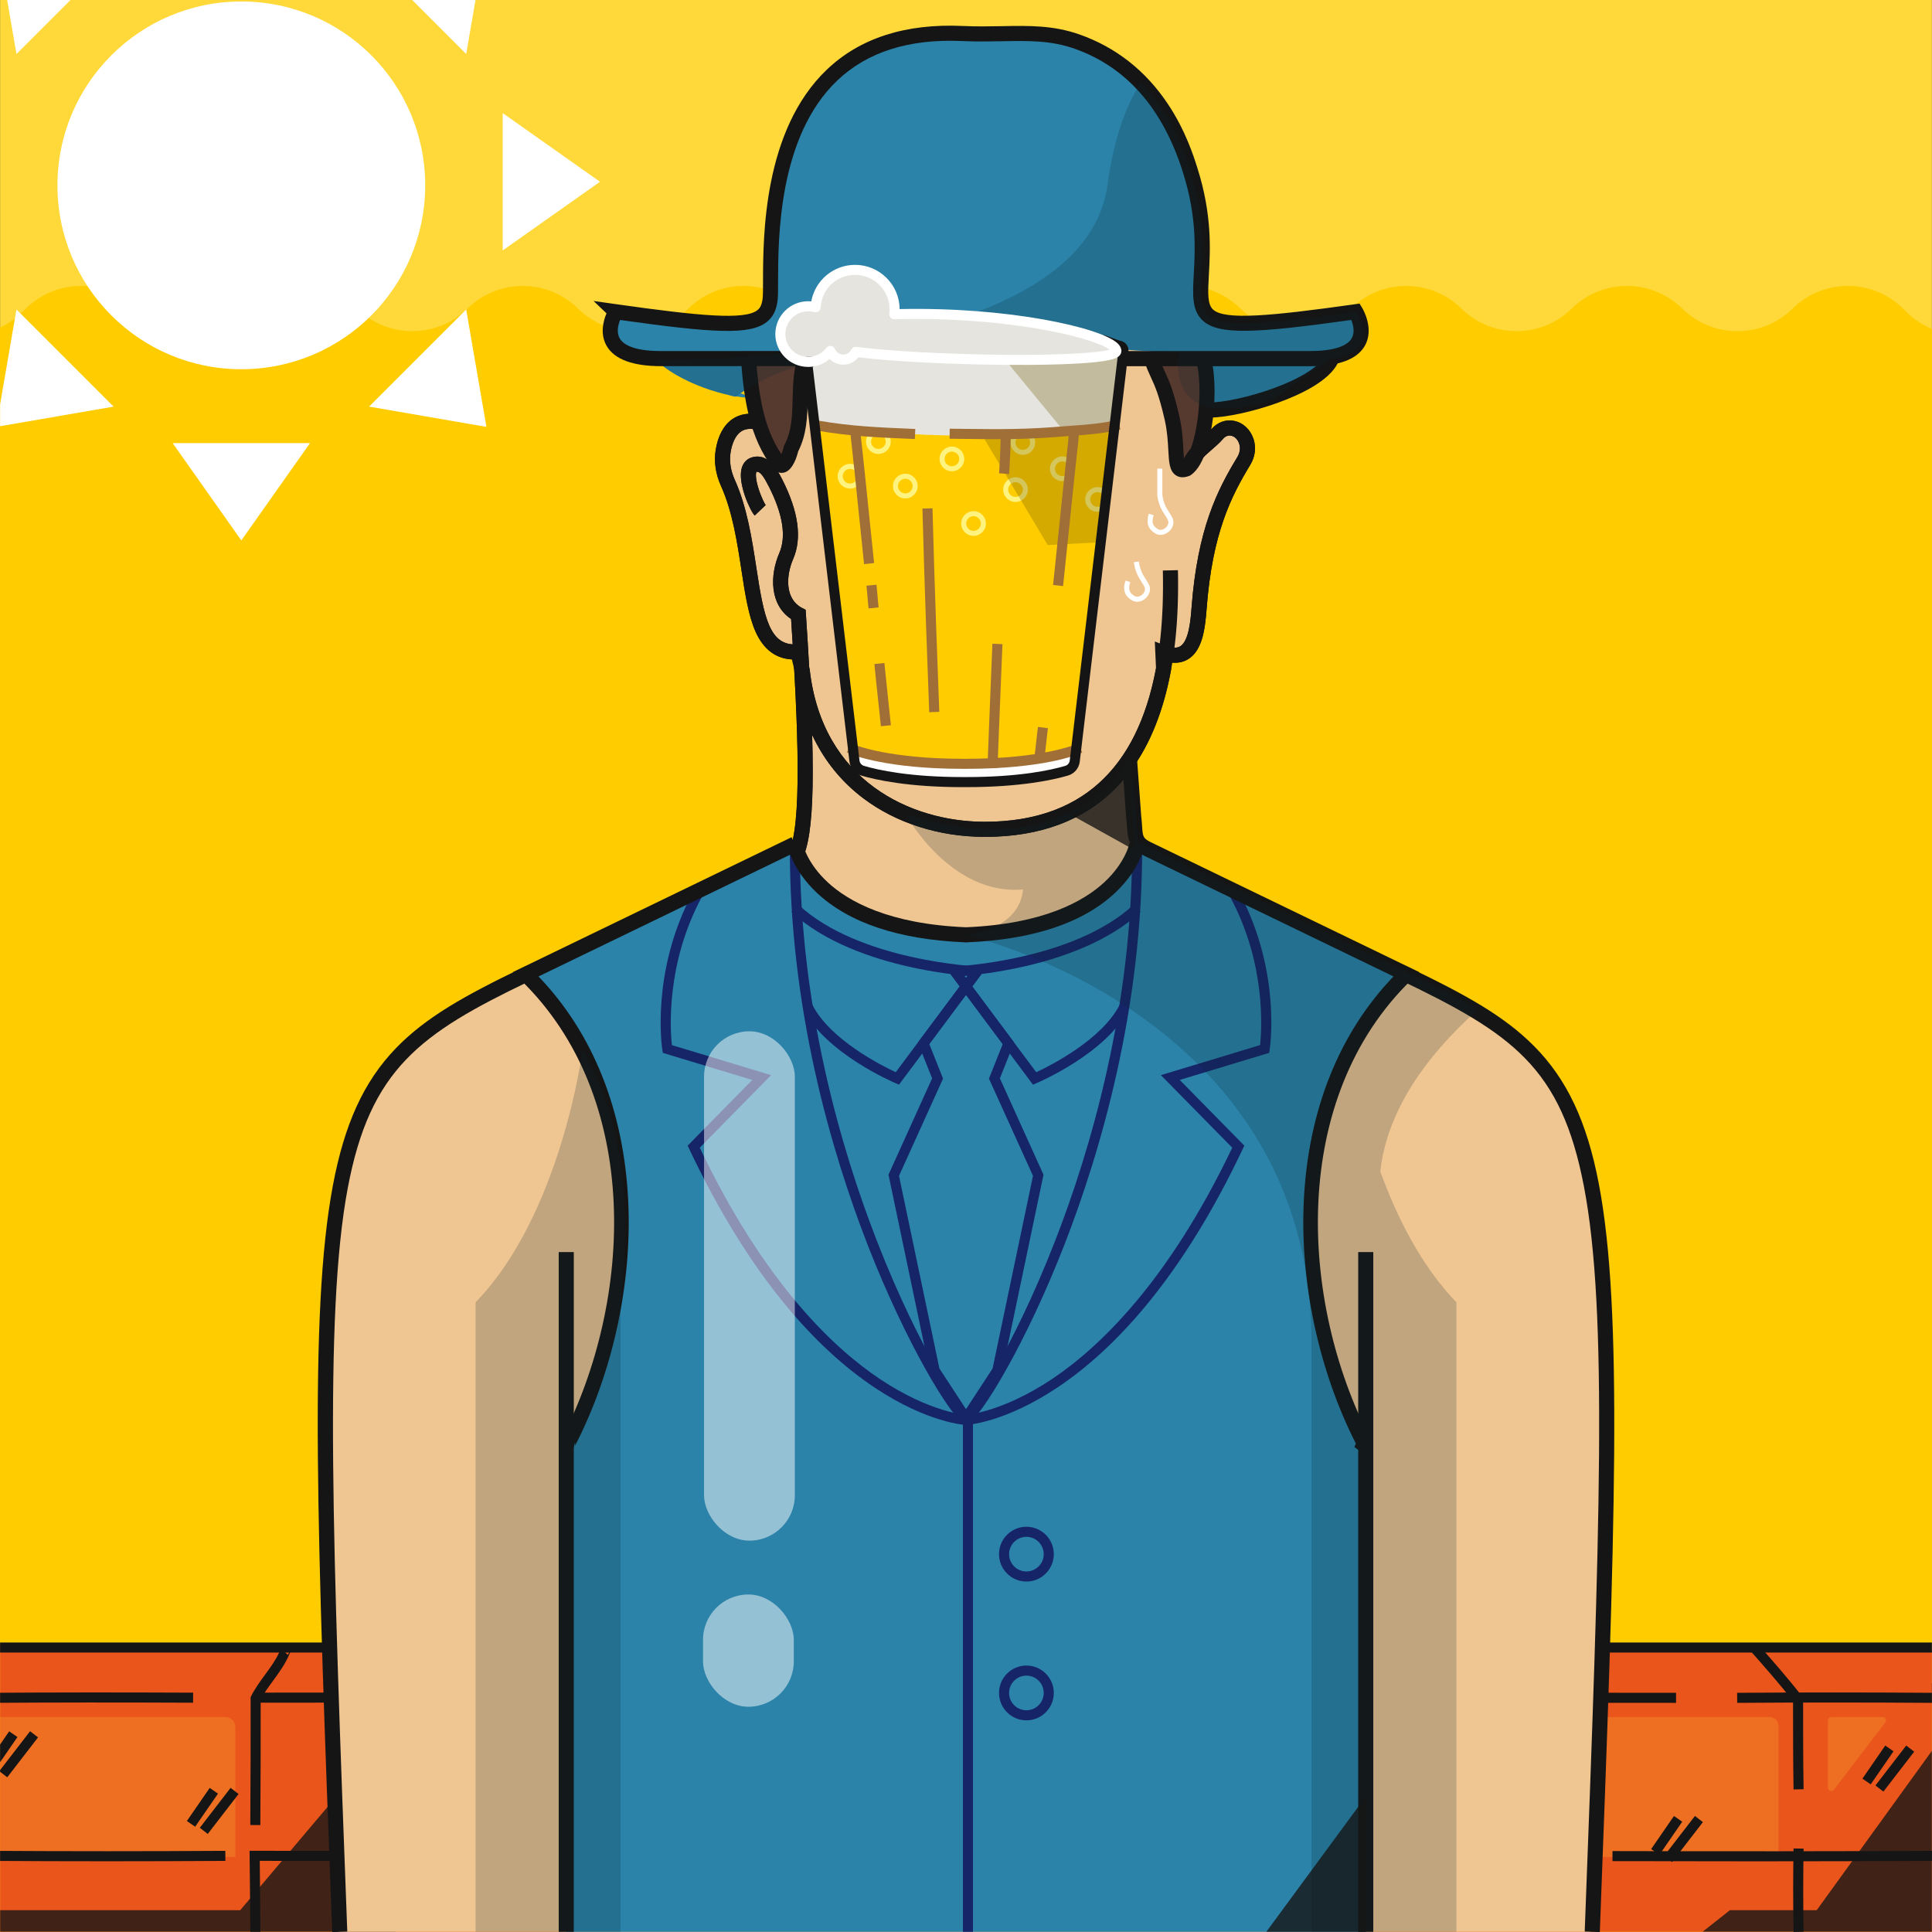 <svg xmlns="http://www.w3.org/2000/svg" xmlns:xlink="http://www.w3.org/1999/xlink" id="Camada_2" viewBox="0 0 1018.23 1018.28"><rect x="0" y="0" width="1018.23" height="1018.28" fill="#333333" stroke="none"/><defs><style>      .cls-1 {        fill: #fc0;      }      .cls-2 {        fill: #ffd939;      }      .cls-3 {        opacity: .3;      }      .cls-4 {        fill: #2b83aa;      }      .cls-5 {        fill: #fff;      }      .cls-6 {        fill: none;      }      .cls-7 {        fill: #fff380;      }      .cls-8 {        opacity: .8;      }      .cls-9 {        fill: #e5e4df;      }      .cls-10 {        fill: #563a30;      }      .cls-11 {        opacity: .2;      }      .cls-12 {        fill: #a06e37;      }      .cls-13 {        fill: #ea551b;      }      .cls-14 {        fill: #162468;      }      .cls-15 {        fill: #151515;      }      .cls-16 {        fill: #08222b;      }      .cls-17 {        clip-path: url(#clippath);      }      .cls-18 {        opacity: .5;      }      .cls-19 {        fill: #705a00;      }      .cls-20 {        fill: #efc592;      }    </style><clipPath id="clippath"><rect class="cls-6" x=".05" width="1018.13" height="1018.13"></rect></clipPath></defs><g id="_x31_3"><g><rect class="cls-2" x=".05" width="1018.13" height="1018.13"></rect><path class="cls-1" d="M1018.23,173.39v844.74H0V172.63c4.21-1.95,8.16-4.64,11.64-8.07l1.97-1.94c16.14-15.88,42.05-15.88,58.19,0,8.07,7.94,18.58,11.91,29.1,11.91s21.02-3.97,29.1-11.91c8.07-7.94,18.58-11.91,29.1-11.91s21.02,3.97,29.1,11.91c8.07,7.94,18.58,11.91,29.1,11.91s21.02-3.97,29.1-11.91c8.07-7.94,18.58-11.91,29.1-11.91s21.02,3.97,29.1,11.91c8.07,7.94,18.58,11.91,29.1,11.91s21.03-3.97,29.1-11.91h0c16.14-15.88,42.05-15.88,58.19,0,8.07,7.94,18.58,11.91,29.1,11.91s21.02-3.97,29.1-11.91c8.07-7.94,18.58-11.91,29.1-11.91s21.02,3.97,29.1,11.91h0c16.14,15.88,42.05,15.89,58.19,0,8.07-7.94,18.58-11.91,29.1-11.91s21.02,3.97,29.1,11.91c8.07,7.94,18.58,11.91,29.1,11.91s21.02-3.97,29.1-11.91c8.07-7.94,18.58-11.91,29.1-11.91s21.03,3.97,29.1,11.91h0c16.14,15.88,42.05,15.88,58.19,0,8.07-7.94,18.58-11.92,29.1-11.92s21.02,3.97,29.1,11.92h0c16.14,15.89,42.05,15.89,58.19,0h0c16.15-15.89,42.05-15.89,58.19,0l1.97,1.95c3.95,3.89,8.5,6.83,13.36,8.82Z"></path><g class="cls-17"><g><polygon class="cls-15" points="950.57 987.96 837.81 987.96 837.81 982.66 945.26 982.66 945.26 892.75 922.37 869.86 926.12 866.11 950.57 890.56 950.57 987.96"></polygon><path class="cls-15" d="M948.16,894.87c-22.23-.75-44.72-1.31-66.48-1.85-13.98-.35-28.44-.7-42.71-1.11l.15-5.3c14.27.41,28.72.76,42.69,1.11,21.76.54,44.27,1.09,66.52,1.85l-.18,5.3Z"></path><rect class="cls-15" x="947.8" y="982.66" width="55" height="5.3"></rect><rect class="cls-15" x="954.11" y="887.09" width="120.82" height="5.3"></rect></g><g><rect class="cls-15" x="985.35" y="918.82" width="26.57" height="5.3" transform="translate(-340.94 1149.31) rotate(-52.35)"></rect><rect class="cls-15" x="979.18" y="917.01" width="21.18" height="5.3" transform="translate(-329.24 1212.31) rotate(-55.41)"></rect></g><polygon class="cls-13" points="1074.94 869.79 1043.38 1044.7 -26.76 1044.7 -18.46 866.19 291.88 868.31 1074.94 869.79"></polygon><g class="cls-11"><path class="cls-2" d="M-20.57,904.95H118.83c2.86,0,5.19,2.32,5.19,5.19v68.49H-20.57v-73.68h0Z"></path></g><g class="cls-11"><path class="cls-2" d="M792.74,904.95h139.93c2.57,0,4.66,2.09,4.66,4.66v69.02h-144.59v-73.68h0Z"></path></g><g class="cls-11"><path class="cls-2" d="M963.38,942.14v-35.43c0-.98.79-1.77,1.77-1.77h27.06c1.46,0,2.29,1.68,1.4,2.84l-27.06,35.43c-1.03,1.34-3.17.62-3.17-1.07Z"></path></g><g><path class="cls-15" d="M945.26,1018.18c-.26-14.86-.26-29.25,0-43.98l5.3.09c-.26,14.67-.26,29,0,43.8l-5.3.09Z"></path><path class="cls-15" d="M945.26,943.07c-.26-15.82-.26-30.76-.26-46.52-7.27-9.28-15.13-18.19-22.74-26.81l3.97-3.51c7.86,8.9,15.99,18.11,23.51,27.78l.56.72v.91c0,16.08,0,31.26.26,47.35l-5.3.09Z"></path></g><g><rect class="cls-15" x="985.35" y="929.42" width="26.57" height="5.3" transform="translate(-349.34 1153.43) rotate(-52.35)"></rect><rect class="cls-15" x="979.18" y="927.62" width="21.18" height="5.3" transform="translate(-337.97 1216.89) rotate(-55.41)"></rect></g><g><rect class="cls-15" x="-3.44" y="921.89" width="26.57" height="5.3" transform="translate(-728.19 367.61) rotate(-52.35)"></rect><rect class="cls-15" x="-9.61" y="920.08" width="21.18" height="5.3" transform="translate(-759.17 399.66) rotate(-55.41)"></rect></g><rect class="cls-15" x="-5.84" y="865.66" width="1024.07" height="5.3"></rect><g><circle class="cls-5" cx="127.19" cy="97.69" r="96.91"></circle><polygon class="cls-5" points="91 233.54 127.19 284.82 163.38 233.54 91 233.54"></polygon><polygon class="cls-5" points="264.94 59.61 316.22 95.8 264.94 131.99 264.94 59.61"></polygon><polygon class="cls-5" points="194.52 -22.71 256.37 -33.38 245.7 28.47 194.52 -22.71"></polygon><polygon class="cls-5" points="8.68 163.12 -1.99 224.98 59.87 214.3 8.68 163.12"></polygon><polygon class="cls-5" points="245.7 163.12 256.37 224.98 194.52 214.3 245.7 163.12"></polygon><polygon class="cls-5" points="59.87 -22.71 -1.99 -33.38 8.68 28.47 59.87 -22.71"></polygon></g><path class="cls-15" d="M-5.82,897.47l-.04-5.3c34.02-.23,69.23-.26,107.64-.08l-.02,5.3c-38.39-.18-73.58-.15-107.58.08Z"></path><path class="cls-15" d="M883.34,897.47c-134.99-.13-274.68-.2-421.77-.2-105.28,0-214.34.03-328.27.1v-5.3c273.08-.16,518.42-.13,750.04.1v5.3Z"></path><path class="cls-15" d="M1018.21,897.47c-34.68-.25-68.26-.25-102.65,0l-.04-5.3c34.42-.25,68.02-.25,102.72,0l-.04,5.3Z"></path><path class="cls-15" d="M56.51,980.95c-20.82,0-41.66-.07-62.37-.2l.03-5.3c41.39.26,83.31.26,124.58,0l.03,5.3c-20.65.13-41.45.2-62.28.2Z"></path><g><path class="cls-15" d="M137.21,961.88l-5.3-.04c.18-22.2.18-44.84.18-66.74v-.63l.28-.56c2.02-4.04,4.7-7.71,7.3-11.26,2.87-3.92,5.59-7.63,7.49-11.8-.31-1.19.36-2.06.65-2.37l1.78-1.87,1.96,1.76-1.92,2.13.14-.16,1.85,1.82c1.1-1.12.89-2.76.07-3.63.08.08.29.29.29.29l1.25,1.25-.67,1.63c-2.16,5.23-5.44,9.73-8.62,14.07-2.45,3.35-4.77,6.52-6.56,9.95,0,21.71,0,44.13-.18,66.14Z"></path><path class="cls-15" d="M137.21,1034.13l-5.3-.07c.18-13.13-.35-55.5-.35-55.93l-.03-2.69h2.69c197.99.24,428.15.28,684.1.14v5.3c-96.15.05-188.69.08-277.23.08-146.08,0-281.29-.07-404.19-.22.11,9.59.47,42.12.32,53.38Z"></path></g><path class="cls-15" d="M921.21,980.97c-22.57,0-46.19-.03-71.38-.09v-5.3c63.38.16,116.89.12,168.39-.12l.02,5.3c-31.04.14-62.82.22-97.03.22Z"></path><g><rect class="cls-15" x="873.99" y="966.54" width="26.57" height="5.3" transform="translate(-422.07 1079.71) rotate(-52.35)"></rect><rect class="cls-15" x="867.82" y="964.74" width="21.18" height="5.3" transform="translate(-416.66 1141.27) rotate(-55.41)"></rect></g><g class="cls-8"><polyline class="cls-15" points="1023.48 915.41 957.46 1006.75 911.72 1006.75 853.91 1052.34 208.57 1052.34 208.57 994.53 208.57 909.82 126.59 1006.75 -5.43 1006.75 -5.43 1052.34 1037.21 1052.34 1037.21 918.96"></polyline></g></g><path class="cls-20" d="M838.33,1018.13H178.35c-16.24-430.23-16.05-451.63,98.04-506.35-.04-.04-.08-.08-.12-.12l141.86-68.67h.04s.12.7.49,1.94c.23.77.57,1.76,1.04,2.92l.03-.19,3.65-23.32-1.79-74.75-1.89-7.89c-30.32,2.25-20.04-51.72-36.9-89.16-2.33-5.16-3.35-10.87-2.48-16.46,1.49-9.49,6.63-17.84,18.16-15.44l-2.59-37.43,51.33-8.46c209.29-44.5,184.41,52.36,179.55,67.03,2.65-5.91,9.73-9.89,14-14.89,4.8-5.62,12.88-3.38,15.3,3.83,1.16,3.44.59,7.24-1.29,10.35-10.55,17.39-20.55,37.47-23.59,77.56-1,13.2-3,29.73-19.1,23.52l.38,8.43c-3.06,16.63-8.34,32.61-16.94,46.11l.2,2.19,4.06,44.69v.04s.04.02.04.02h0s4.29,2.06,4.29,2.06l136.29,65.97s-.08.08-.12.12c14.66,7.03,27.44,13.51,38.54,20.38,22.55,13.95,38.2,29.5,48.68,54.51,0,.02.02.04.03.06,24.49,58.52,20.71,168.81,10.79,431.4Z"></path><g><path class="cls-4" d="M298.07,761.38c.13-.02.25-.04.36-.06h0s-.36.06-.36.06Z"></path><path class="cls-4" d="M719.8,761.3h0c.11.03.23.05.36.08l-.36-.08Z"></path><path class="cls-4" d="M741.18,513.48s-.08.07-.12.12c-65.54,63.53-60.3,173.31-22.14,246.95.06.12.1.22.13.3.03.1.04.17.04.23,0,.03,0,.05-.01.08,0,.02-.01.04-.02.06h0s.09.01.14.01c.15.01.34.03.59.07v256.82h-421.36v-256.82c.25-.04.44-.06.59-.07.05,0,.1,0,.14,0h0s-.02-.04-.02-.06c0-.03-.01-.05-.01-.08,0-.06.01-.14.04-.23.03-.08.07-.19.13-.3,38.16-73.64,43.4-183.42-22.14-246.95-.04-.04-.08-.08-.12-.12l141.62-68.55.24-.12h.04s.18,1.05.78,2.85c3.34,9.87,19.57,42.2,89.38,45.02,82.49-3.32,90.17-47.86,90.17-47.86l5.61,2.7,136.29,65.97Z"></path></g><path class="cls-4" d="M701.61,189.4c-2.57.4-29.24,20.94-32.17,21.83-57.82,17.58-47.9-25.3-47.9-25.3-25.93.07-178.72-19.45-233.51,23.01-.36.28-1.64,0-3.53-.66-9.34-3.25-33.64-15.71-35.61-15.72h0c-39.05,0-24.37-28.25-24.38-28.26,67.12,9.5,79.75,8.44,81.39-6.74,1.79-16.5-12.11-145.09,101.28-139.9,23.81,1.09,41.19-2.53,60.46,4.26,14.32,5.05,25.28,12.89,33.68,21.56,17.14,17.68,23.58,38.77,25.99,46.4,23.37,73.98-35.36,91.67,87.18,74.43,0,0,14.81,20.74-12.88,25.1Z"></path><path class="cls-10" d="M424.16,189.4c-4.79,15.88.53,32.29-7.27,47.13-.29,1.68-3.04,10.65-5.92,8.33-12.35-15.46-15.05-36.38-16.5-55.86"></path><path class="cls-10" d="M606.92,189.09c3.02,9.64,6.05,10.35,10.84,31.48,3.77,16.64-.38,29.65,7.61,26.54,10.09-6.95,13.48-44.98,8.54-58.81"></path><path class="cls-15" d="M519.07,441.05c-.22,0-.43,0-.64,0-23.64-.1-46.15-7.3-63.38-20.27-20.49-15.42-33.01-38.61-36.22-67.05l-1.48-6.19c-8.55-.46-14.95-5.32-19.07-14.47-3.84-8.52-5.62-20.26-7.52-32.69-2.2-14.43-4.69-30.78-10.81-44.37-2.77-6.15-3.73-12.63-2.78-18.71,1.18-7.55,4.23-13.21,8.8-16.38,3.89-2.69,8.63-3.48,14.09-2.34l-1.62,7.79c-3.29-.69-5.89-.33-7.94,1.09-2.7,1.87-4.64,5.8-5.47,11.07-.71,4.56.04,9.47,2.17,14.21,6.57,14.58,9.14,31.51,11.42,46.44,4.04,26.52,7.03,41.47,21.56,40.39l3.37-.25,3.12,13.04.03.25c6.54,59.15,53.52,80.33,91.76,80.5.2,0,.41,0,.61,0,49.83,0,80.17-27.24,90.19-80.97l-.63-14.05,5.67,2.19c3.42,1.32,6.03,1.42,7.78.32,4.59-2.9,5.46-14.31,5.92-20.43,3.16-41.65,13.66-62.02,24.15-79.32,1.35-2.22,1.68-4.77.93-7.01-.76-2.27-2.36-3.84-4.26-4.21-1.56-.3-3.06.3-4.25,1.69-1.79,2.1-3.94,3.96-6.02,5.76-3.55,3.08-6.91,5.99-7.81,9.39l-7.69-2.05c1.54-5.77,6.19-9.8,10.29-13.36,1.94-1.68,3.78-3.28,5.18-4.92,3.04-3.56,7.45-5.18,11.81-4.33,4.75.92,8.6,4.46,10.29,9.47,1.51,4.47.9,9.45-1.66,13.68-9.99,16.47-20,35.9-23.02,75.8-.82,10.89-2.25,21.91-9.6,26.56-2.65,1.67-5.74,2.29-9.25,1.86l.16,3.52-.08.44c-4.8,26.09-14.29,46.7-28.22,61.28-16.89,17.68-40.4,26.64-69.87,26.64Z"></path><g><path class="cls-4" d="M636.42,216.1c15.86.36,58.05-11.83,65.18-26.7"></path><path class="cls-4" d="M396.67,209.72c-14.15,0-38.67-8.13-51.2-20.12"></path></g><rect class="cls-14" x="507.49" y="747.44" width="5.3" height="270.69"></rect><path class="cls-15" d="M422.4,453.52l-6.99-3.8c7.53-13.83,5.23-67.29,1.53-123.48-11.33-7.52-11.3-23.02-6.2-34.81,3.74-8.64,1.88-20.43-5.53-35.03-2.6-5.09-4.62-8.17-6.57-7.72-.3.64-.62,3.19,1.03,8.56,1.43,4.66,3.4,8.42,3.91,9.06-.02-.03-.05-.05-.07-.08l-5.76,5.48c-2.47-2.6-8.99-16.95-6.88-24.83.79-2.95,2.71-5.01,5.41-5.81,8.72-2.58,13.47,6.72,16.02,11.71,8.54,16.82,10.47,30.88,5.74,41.8-3.97,9.18-4.24,21.17,4.57,25.78l1.98,1.03.15,2.22c5.42,81.6,4.78,116.81-2.34,129.9Z"></path><g><path class="cls-14" d="M473.82,571.65l-1.92-.82c-1.51-.64-37.01-15.98-48.56-39.02l4.74-2.38c9.24,18.44,36.56,32.19,44.01,35.66l37.87-50.78c-6.22-.53-17.74-1.84-31.24-4.9-18.47-4.18-44.15-12.56-61.58-28.76l3.61-3.88c31.78,29.56,93.73,32.56,94.35,32.58l5.01.22-46.29,62.07Z"></path><path class="cls-14" d="M544.41,571.65l-46.29-62.07,5.01-.22c.62-.03,62.57-3.02,94.35-32.58l3.61,3.88c-17.42,16.2-43.1,24.59-61.58,28.76-13.5,3.05-25.02,4.36-31.24,4.9l37.87,50.78c7.45-3.48,34.78-17.25,44.01-35.66l4.74,2.38c-11.55,23.04-47.05,38.38-48.56,39.02l-1.92.82Z"></path><path class="cls-14" d="M540.95,833.53c-7.96,0-14.44-6.48-14.44-14.44s6.48-14.44,14.44-14.44,14.44,6.48,14.44,14.44-6.48,14.44-14.44,14.44ZM540.95,809.96c-5.04,0-9.13,4.1-9.13,9.13s4.1,9.13,9.13,9.13,9.13-4.1,9.13-9.13-4.1-9.13-9.13-9.13Z"></path><path class="cls-14" d="M540.95,906.68c-7.96,0-14.44-6.48-14.44-14.44s6.48-14.44,14.44-14.44,14.44,6.48,14.44,14.44-6.48,14.44-14.44,14.44ZM540.95,883.11c-5.04,0-9.13,4.1-9.13,9.13s4.1,9.13,9.13,9.13,9.13-4.1,9.13-9.13-4.1-9.13-9.13-9.13Z"></path><polygon class="cls-14" points="507.47 749.86 490.11 723.3 468.27 619.11 491.26 568.33 483.74 549.47 512.86 510.43 517.11 513.59 489.77 550.26 497.02 568.46 473.81 619.71 495.1 721.24 511.91 746.96 507.47 749.86"></polygon><path class="cls-14" d="M509.57,751.06c-.82-.03-20.44-1.04-48.43-19.64-16.3-10.83-32.1-25.45-46.98-43.44-18.53-22.41-35.67-50.17-50.95-82.51l-.79-1.67,34.05-34.63-47.14-14.27-.26-1.64c-.07-.42-1.64-10.56-.43-25.92,1.11-14.15,4.9-35.57,16.67-57.29l4.66,2.53c-19.15,35.33-16.72,70.38-15.87,78.23l52.29,15.83-37.6,38.24c33.77,70.81,70.18,105.34,94.86,121.85,26.85,17.97,45.95,19.03,46.14,19.04l-.22,5.3Z"></path><polygon class="cls-14" points="510.76 749.86 506.32 746.96 523.13 721.24 544.42 619.71 521.21 568.46 528.46 550.26 501.12 513.59 505.37 510.43 534.49 549.47 526.97 568.33 549.96 619.11 549.79 619.95 528.12 723.3 510.76 749.86"></polygon><path class="cls-14" d="M508.66,751.06l-.22-5.3c.18,0,19.28-1.07,46.13-19.04,24.68-16.51,61.09-51.04,94.86-121.85l-37.6-38.24,52.29-15.83c.85-7.85,3.29-42.89-15.87-78.23l4.66-2.53c11.77,21.71,15.56,43.14,16.67,57.29,1.2,15.36-.36,25.5-.43,25.92l-.26,1.64-47.14,14.27,34.05,34.63-.79,1.67c-15.28,32.34-32.42,60.1-50.95,82.51-14.88,17.99-30.68,32.61-46.98,43.44-27.99,18.6-47.61,19.61-48.43,19.64Z"></path><path class="cls-14" d="M508.42,750.75c-7.39-3.99-31-42.89-51.19-94.78-18.87-48.51-41.3-124.35-40.94-210.19l5.3.02c-.36,85.01,21.87,160.16,40.58,208.25,11.88,30.52,23.22,52.59,30.64,65.73,9.79,17.32,16.31,25.33,18.13,26.31l-2.52,4.67Z"></path><path class="cls-14" d="M509.81,750.75l-2.52-4.67c1.82-.98,8.34-8.99,18.13-26.31,7.42-13.14,18.76-35.2,30.64-65.73,18.71-48.08,40.93-123.24,40.58-208.25l5.3-.02c.36,85.84-22.06,161.68-40.94,210.19-20.19,51.88-43.8,90.79-51.19,94.78Z"></path></g><path class="cls-15" d="M510.94,193c-12.57,0-28.44-.01-45.69-.02-36.35-.02-81.59-.05-116.77,0-15.02,0-24.7-3.6-28.77-10.71-3.61-6.3-1.72-13.21-.06-17.12l-6.81-6.52,12.22,1.73c43.83,6.2,67.32,8.39,74.09,3.13,1.14-.89,2.36-2.33,2.8-6.36.18-1.62.18-4.81.19-8.85.04-23.83.14-79.64,33.64-111.59,17.45-16.64,41.53-24.38,71.58-23,7.4.34,14.14.22,20.67.1,14.53-.27,27.08-.5,40.94,4.39,19.13,6.74,34.76,19.03,46.47,36.51,9.35,13.97,13.69,27.71,15.54,33.57l.13.42c7.75,24.52,6.74,42.77,6.01,56.1-.51,9.37-.85,15.56,2.2,18.37,6.16,5.66,29.97,3.51,74.62-2.78l2.59-.36,1.36,2.23c.27.44,6.54,10.9,1.47,19.93-4.03,7.18-13.73,10.83-28.83,10.83h-158.69c-4.92.01-12.1.02-20.89.02ZM397.24,184.99c23.21,0,47.09.02,68.02.03,29.31.02,54.61.04,66.55,0h158.71c11.65,0,19.42-2.39,21.88-6.74,1.8-3.18.76-7.18-.23-9.65-50.31,7.02-69.86,8.06-78.24.36-5.82-5.35-5.38-13.45-4.76-24.66.7-12.71,1.66-30.13-5.65-53.26l-.13-.43c-10.57-33.49-29.77-55.36-57.07-64.98-12.5-4.41-24.39-4.19-38.15-3.93-6.65.12-13.52.25-21.18-.1-27.8-1.27-49.91,5.73-65.73,20.81-31.04,29.6-31.14,83.03-31.18,105.85,0,4.45-.01,7.66-.23,9.69-.37,3.4-1.37,8.32-5.82,11.78-8.88,6.91-28.11,5.77-77.21-1.12-.99,2.49-2.04,6.5-.21,9.68,2.52,4.39,10.08,6.71,21.86,6.71,14.93-.02,31.66-.03,48.77-.03Z"></path><path class="cls-15" d="M411.93,249.22c-1.22,0-2.42-.43-3.46-1.26l-.34-.27-.27-.34c-13.28-16.62-15.92-38.68-17.36-58.05l7.93-.59c1.26,16.97,3.46,36.09,13.39,50.63.54-1.29,1.01-2.75,1.14-3.48l.11-.61.29-.57c3.98-7.57,4.18-15.81,4.4-24.54.17-7.11.35-14.47,2.59-21.89l7.62,2.29c-1.93,6.39-2.08,12.9-2.25,19.79-.22,9.1-.45,18.51-5.06,27.58-.54,2.27-2.54,9.34-6.8,10.95-.63.24-1.28.36-1.92.36Z"></path><path class="cls-15" d="M519.07,441.05c-.22,0-.43,0-.64,0-23.64-.1-46.15-7.3-63.38-20.27-20.55-15.47-33.09-38.74-36.24-67.3l7.91-.87c6.54,59.15,53.52,80.33,91.76,80.5.2,0,.4,0,.6,0,26.8,0,48.13-7.89,63.4-23.44,21.3-21.7,31.52-58.37,30.38-108.99l7.95-.18c1.2,52.85-9.79,91.46-32.65,114.74-16.83,17.14-40.07,25.83-69.08,25.83Z"></path><path class="cls-15" d="M418.71,347.57c-9.24,0-16.1-4.87-20.44-14.51-3.84-8.52-5.62-20.26-7.52-32.69-2.2-14.43-4.69-30.78-10.81-44.37-2.77-6.15-3.73-12.63-2.78-18.71,1.18-7.55,4.23-13.21,8.8-16.38,3.89-2.69,8.63-3.48,14.09-2.34l-1.62,7.79c-3.29-.69-5.89-.33-7.94,1.09-2.7,1.87-4.64,5.8-5.47,11.07-.71,4.56.04,9.47,2.17,14.21,6.57,14.58,9.14,31.51,11.42,46.44,4.04,26.52,7.03,41.47,21.56,40.39l.59,7.93c-.7.05-1.38.08-2.06.08Z"></path><path class="cls-15" d="M623.28,251.55c-1.28,0-2.44-.33-3.48-1-3.47-2.24-3.72-6.89-4.06-13.31-.24-4.42-.53-9.91-1.86-15.79-3.02-13.33-5.31-18.25-7.32-22.59-1.18-2.55-2.3-4.96-3.44-8.58l7.59-2.38c.98,3.13,1.95,5.21,3.06,7.61,2.18,4.7,4.66,10.03,7.86,24.18,1.48,6.54,1.79,12.41,2.05,17.12.11,2.06.24,4.49.48,6.04,2.65-3.04,5.65-10.86,7.16-23.06,1.47-11.97,1.01-24.09-1.17-30.16l7.49-2.68c2.59,7.25,3.21,20.52,1.57,33.81-1.09,8.82-4.04,24.41-11.6,29.61l-.38.26-.43.17c-1.26.49-2.43.73-3.52.73Z"></path><path class="cls-15" d="M619.21,349.3c-2.38,0-4.97-.54-7.77-1.61l2.86-7.42c3.42,1.32,6.03,1.42,7.78.32,4.59-2.9,5.46-14.31,5.92-20.43,3.16-41.65,13.66-62.02,24.15-79.32,1.35-2.22,1.68-4.77.93-7.01-.76-2.27-2.36-3.84-4.26-4.21-1.55-.3-3.06.3-4.25,1.69-1.79,2.1-3.94,3.96-6.02,5.76-3.55,3.08-6.91,5.99-7.81,9.39l-7.69-2.05c1.54-5.77,6.19-9.8,10.29-13.36,1.94-1.68,3.78-3.28,5.18-4.92,3.04-3.56,7.45-5.18,11.81-4.33,4.75.92,8.6,4.46,10.29,9.47,1.51,4.47.9,9.45-1.66,13.68-9.99,16.47-20,35.9-23.02,75.8-.82,10.89-2.25,21.91-9.6,26.56-2.1,1.33-4.48,1.99-7.13,1.99Z"></path><g><path class="cls-15" d="M637.13,220.08c-.27,0-.54,0-.8,0l.18-7.95c7.75.18,21.9-2.87,34.42-7.4,14.33-5.19,24.46-11.56,27.09-17.04l7.17,3.44c-4.63,9.65-19.71,16.79-31.55,21.08-13.15,4.76-27.66,7.89-36.51,7.89Z"></path><g class="cls-11"><path class="cls-16" d="M701.61,189.4c-2.57.4-29.24,20.94-32.17,21.83-57.82,17.58-47.9-25.3-47.9-25.3-25.93.07-178.72-19.45-233.51,23.01-1.15-.19-2.33-.41-3.53-.66-11.94-2.52-26.02-8.19-35.61-15.72h0c-1.21-.95-2.36-1.94-3.42-2.95,0,0,224.97,3.72,238.18-91.97,3.46-25.08,9.93-42.35,17.67-54.16,17.14,17.68,23.58,38.77,25.99,46.4,23.37,73.98-35.36,91.67,87.18,74.43,0,0,14.81,20.74-12.88,25.1Z"></path></g></g><path class="cls-15" d="M422.4,453.52l-6.99-3.8c7.53-13.83,5.23-67.29,1.53-123.48-11.33-7.52-11.3-23.02-6.2-34.81,3.74-8.64,1.88-20.43-5.53-35.03-2.6-5.09-4.62-8.17-6.57-7.72-.3.64-.62,3.19,1.03,8.56,1.43,4.66,3.4,8.42,3.91,9.06-.02-.03-.05-.05-.07-.08l-5.76,5.48c-2.47-2.6-8.99-16.95-6.88-24.83.79-2.95,2.71-5.01,5.41-5.81,8.72-2.58,13.47,6.72,16.02,11.71,8.54,16.82,10.47,30.88,5.74,41.8-3.97,9.18-4.24,21.17,4.57,25.78l1.98,1.03.15,2.22c5.42,81.6,4.78,116.81-2.34,129.9Z"></path><g><g><path class="cls-15" d="M175.08,1018.28c-7.93-210.11-12.3-325.85.33-393.33,6.11-32.63,16.36-54.99,33.22-72.48,15.62-16.2,36.33-27.84,66.81-42.46.77-.37,1.55-.74,2.34-1.12l3.42,7.18c-.77.37-1.55.74-2.31,1.1-57.45,27.56-83.86,46.22-95.66,109.23-12.47,66.61-7.85,188.92-.2,391.57l-7.95.3Z"></path><path class="cls-15" d="M299.39,765.33c-.98,0-1.97-.34-2.75-1-1.21-1.03-2.16-3.11-.87-5.6,38.01-73.35,42.83-180.17-21.49-242.39l-4.09-3.96,146.99-71.14,3.47,7.16-136.84,66.23c28.69,29.84,45.01,70.64,47.29,118.39,2.08,43.55-8.22,90.71-28.25,129.37.26-.5.38-1.29.19-2.12l-1.13,4.24c-.74.55-1.62.82-2.5.82ZM298.15,761.77l-2.38.79c.55,1.63,1.96,2.44,3.03,2.61l-.64-3.4ZM297.42,757.94s-.06.04-.1.06l.15.23-.05-.29Z"></path><rect class="cls-15" x="294.46" y="659.89" width="7.95" height="358.24"></rect></g><g><path class="cls-15" d="M843.15,1018.28l-7.95-.3c7.94-210.53,12.32-326.51-.45-392.89-12.02-62.47-37.67-80.35-97.72-109.02l3.43-7.18c32,15.27,52.34,26.58,68.14,42.54,17.24,17.42,27.72,39.67,33.97,72.15,12.95,67.27,8.56,183.57.59,394.69Z"></path><path class="cls-15" d="M718.84,765.33c-.88,0-1.76-.27-2.5-.82l-2.54-1.89.78-1.83c-19.5-38.36-29.49-84.82-27.44-127.78,2.28-47.75,18.6-88.55,47.29-118.39l-131.27-63.53c-8.46-4.09-8.81-9.51-9.18-15.25-.1-1.49-.2-3.04-.42-4.79l-.02-.21-2.33-31.85,7.93-.58,2.32,31.74c.24,1.95.35,3.66.45,5.17.35,5.4.42,6.53,4.71,8.6l141.42,68.45-4.09,3.96c-64.32,62.22-59.5,169.03-21.49,242.39,1.29,2.49.34,4.57-.87,5.6-.78.67-1.77,1-2.75,1ZM720.08,761.76l-.65,3.42c1.06-.17,2.47-.98,3.03-2.61l-2.38-.81ZM720.81,757.94l-.05.28.15-.22s-.06-.04-.1-.06Z"></path><rect class="cls-15" x="715.82" y="659.89" width="7.95" height="358.24"></rect></g></g><path class="cls-15" d="M509.68,496.68h-1.13v-.04c-34.93-1.46-61.2-10.26-78.1-26.16-13.12-12.35-15.34-24.48-15.43-24.99l7.84-1.35c.02.08,2.04,10.42,13.51,20.99,10.7,9.85,31.99,21.9,72.74,23.57,40.75-1.67,62.04-13.72,72.74-23.57,11.47-10.56,13.5-20.91,13.51-21.01l7.84,1.37c-.09.51-2.3,12.64-15.43,24.99-16.89,15.9-43.16,24.7-78.1,26.16v.04Z"></path><path class="cls-5" d="M599.29,317.15c-.92,0-1.81-.23-2.6-.69-2.69-1.57-5.53-4.19-3.54-10.48l2.53.8c-1.34,4.24-.15,5.92,2.35,7.39.81.47,1.89.43,2.97-.11,1.35-.68,2.31-2,2.44-3.34.11-1.07-.64-2.22-1.68-3.82-1.52-2.33-3.6-5.53-4.15-10.66l2.64-.28c.48,4.5,2.29,7.27,3.73,9.5,1.23,1.89,2.3,3.53,2.09,5.53-.23,2.25-1.72,4.33-3.88,5.43-.96.49-1.95.73-2.9.73Z"></path><path class="cls-5" d="M611.62,281.91c-.92,0-1.81-.23-2.6-.69-2.69-1.57-5.53-4.19-3.54-10.48l2.53.8c-1.34,4.24-.15,5.92,2.35,7.39.81.47,1.89.43,2.97-.11,1.35-.68,2.31-2,2.44-3.34.11-1.07-.64-2.22-1.68-3.82-1.52-2.33-3.6-5.53-4.15-10.66v-.14s0-13.88,0-13.88h2.65v13.8c.49,4.46,2.28,7.21,3.73,9.43,1.23,1.89,2.3,3.53,2.09,5.53-.23,2.25-1.72,4.34-3.88,5.43-.96.49-1.95.73-2.9.73Z"></path><g class="cls-18"><rect class="cls-5" x="371.06" y="543.53" width="47.84" height="268.44" rx="23.92" ry="23.92"></rect></g><g class="cls-18"><rect class="cls-5" x="370.51" y="840.35" width="47.84" height="59.16" rx="23.92" ry="23.92"></rect></g><g class="cls-11"><path class="cls-16" d="M327.03,686.35v331.78h-76.36v-331.78c45.25-46.66,56.34-132.83,56.34-132.83,32.77,53.36,20.02,132.83,20.02,132.83Z"></path></g><g class="cls-11"><path class="cls-16" d="M740.29,511.78s.08-.08.12-.12l-136.29-65.97-4.29-2.06h0s-.03-.02-.03-.02v-.04s-4.06-44.69-4.06-44.69c-9.97,16.38-42.65,55.16-118.6,29.96,0,0,23.5,43.38,61.95,39.91,0,0,.43,20.25-30.53,23.95,0,0,182.56,40.44,182.65,214.73v310.69h76.36v-331.78c-18.62-19.21-31.46-45.11-40.12-68.94,2.35-21.68,13.78-50.87,49-83.05.81-.74,1.61-1.48,2.4-2.21-11.1-6.87-23.88-13.35-38.54-20.38Z"></path></g><g class="cls-8"><polygon class="cls-15" points="720.15 946.37 667.39 1018.13 719.91 1018.13 720.15 946.37"></polygon></g><g class="cls-8"><polygon class="cls-15" points="595.73 398.89 597.95 448.04 565.06 429.75 595.73 398.89"></polygon></g><g id="copo"><g><g><path class="cls-1" d="M592.08,185.04l-4.55,38.29-21.11,177.8c-.28,2.39-1.96,4.37-4.26,5.06-7.06,2.09-24.13,6.01-52.8,6.01h-1.97c-28.67,0-45.74-3.92-52.8-6.01-2.3-.68-3.98-2.67-4.26-5.06l-21.01-176.96-3.97-33.45c-7.82-.31-14.06-6.75-14.06-14.65s6.56-14.66,14.66-14.66c1.36,0,2.69.19,3.94.54.57-10.98,9.66-19.71,20.79-19.71s20.82,9.32,20.82,20.82c0,.86-.05,1.71-.16,2.55,52.85-1.49,98.61,7.59,112.63,15.08l5.55,1.47c1.55,0,2.75,1.35,2.56,2.89Z"></path><path class="cls-9" d="M592.08,185.04l-4.55,38.29c-58.87,10.81-123.44,5.34-158.22.84l-3.97-33.45c-7.82-.31-14.06-6.75-14.06-14.65s6.56-14.66,14.66-14.66c1.36,0,2.69.19,3.94.54.57-10.98,9.66-19.71,20.79-19.71s20.82,9.32,20.82,20.82c0,.86-.05,1.71-.16,2.55,52.85-1.49,98.61,7.59,112.63,15.08l5.55,1.47c1.55,0,2.75,1.35,2.56,2.89Z"></path></g><g><path class="cls-7" d="M477.13,262.69c-3.59,0-6.51-2.92-6.51-6.51s2.92-6.51,6.51-6.51,6.51,2.92,6.51,6.51-2.92,6.51-6.51,6.51ZM477.13,252.32c-2.13,0-3.86,1.73-3.86,3.86s1.73,3.86,3.86,3.86,3.86-1.73,3.86-3.86-1.73-3.86-3.86-3.86Z"></path><path class="cls-7" d="M501.68,248.38c-3.59,0-6.51-2.92-6.51-6.51s2.92-6.51,6.51-6.51,6.51,2.92,6.51,6.51-2.92,6.51-6.51,6.51ZM501.68,238.01c-2.13,0-3.86,1.73-3.86,3.86s1.73,3.86,3.86,3.86,3.86-1.73,3.86-3.86-1.73-3.86-3.86-3.86Z"></path><path class="cls-7" d="M539.07,239.73c-3.59,0-6.51-2.92-6.51-6.51s2.92-6.51,6.51-6.51,6.51,2.92,6.51,6.51-2.92,6.51-6.51,6.51ZM539.07,229.36c-2.13,0-3.86,1.73-3.86,3.86s1.73,3.86,3.86,3.86,3.86-1.73,3.86-3.86-1.73-3.86-3.86-3.86Z"></path><path class="cls-7" d="M513.08,282.42c-3.59,0-6.51-2.92-6.51-6.51s2.92-6.51,6.51-6.51,6.51,2.92,6.51,6.51-2.92,6.51-6.51,6.51ZM513.08,272.05c-2.13,0-3.86,1.73-3.86,3.86s1.73,3.86,3.86,3.86,3.86-1.73,3.86-3.86-1.73-3.86-3.86-3.86Z"></path><path class="cls-7" d="M578.46,269.73c-3.59,0-6.51-2.92-6.51-6.51s2.92-6.51,6.51-6.51,6.51,2.92,6.51,6.51-2.92,6.51-6.51,6.51ZM578.46,259.36c-2.13,0-3.86,1.73-3.86,3.86s1.73,3.86,3.86,3.86,3.86-1.73,3.86-3.86-1.73-3.86-3.86-3.86Z"></path><path class="cls-7" d="M535.22,264.54c-3.59,0-6.51-2.92-6.51-6.51s2.92-6.51,6.51-6.51,6.51,2.92,6.51,6.51-2.92,6.51-6.51,6.51ZM535.22,254.17c-2.13,0-3.86,1.73-3.86,3.86s1.73,3.86,3.86,3.86,3.86-1.73,3.86-3.86-1.73-3.86-3.86-3.86Z"></path><path class="cls-7" d="M559.87,253.56c-3.59,0-6.51-2.92-6.51-6.51s2.92-6.51,6.51-6.51,6.51,2.92,6.51,6.51-2.92,6.51-6.51,6.51ZM559.87,243.19c-2.13,0-3.86,1.73-3.86,3.86s1.73,3.86,3.86,3.86,3.86-1.73,3.86-3.86-1.73-3.86-3.86-3.86Z"></path><path class="cls-7" d="M448,257.5c-3.59,0-6.51-2.92-6.51-6.51s2.92-6.51,6.51-6.51,6.51,2.92,6.51,6.51-2.92,6.51-6.51,6.51ZM448,247.13c-2.13,0-3.86,1.73-3.86,3.86s1.73,3.86,3.86,3.86,3.86-1.73,3.86-3.86-1.73-3.86-3.86-3.86Z"></path><path class="cls-7" d="M462.94,239.25c-3.59,0-6.51-2.92-6.51-6.51s2.92-6.51,6.51-6.51,6.51,2.92,6.51,6.51-2.92,6.51-6.51,6.51ZM462.94,228.88c-2.13,0-3.86,1.73-3.86,3.86s1.73,3.86,3.86,3.86,3.86-1.73,3.86-3.86-1.73-3.86-3.86-3.86Z"></path></g><g class="cls-3"><path class="cls-19" d="M531.75,192.04l30.24,36.77h-44.7l34.88,58.45,27.94-1.47,11.96-100.75s-4.7,6.38-60.32,7Z"></path></g></g><path class="cls-5" d="M566.65,395.79l-.23,2.5c-.28,3.01-1.97,5.5-4.27,6.37-7.06,2.62-24.12,7.55-52.8,7.55h-1.98c-28.67,0-45.74-4.92-52.8-7.55-2.31-.86-3.98-3.36-4.27-6.37l-.29-3.13c.72.85,1.61,1.48,2.62,1.84,7.35,2.57,25.11,7.38,54.96,7.38h2.06c29.85,0,47.61-4.81,54.96-7.38.75-.25,1.42-.67,2.02-1.2Z"></path><g><g><g><path class="cls-12" d="M524.76,231.46c-5.19,0-10.53-.06-16.37-.13l-7.92-.09.06-5.3,7.92.09c18.86.21,32.49.37,52.76-1.4,1.21-.09,2.39-.18,3.58-.26,7.32-.52,14.88-1.06,21.95-2.63l2.59-.57,1.15,5.18-2.59.57c-7.45,1.65-15.22,2.21-22.72,2.74-1.18.08-2.35.17-3.53.26-14.2,1.24-25.16,1.55-36.87,1.55Z"></path><path class="cls-12" d="M482.16,231.38l-2.65-.11c-16.52-.7-32.12-1.36-48.95-4.34l-2.61-.46.92-5.22,2.61.46c16.49,2.91,31.92,3.57,48.26,4.26l2.65.11-.23,5.3Z"></path><path class="cls-12" d="M550.07,402.13l-5.25-.75.38-2.62c.37-2.62.6-4.82.85-7.15.19-1.82.39-3.7.66-5.86l.34-2.63,5.26.67-.34,2.63c-.27,2.09-.46,3.95-.65,5.74-.25,2.38-.48,4.63-.87,7.35l-.37,2.62Z"></path><path class="cls-12" d="M560.27,308.88l-5.27-.57.28-2.64c1.09-10.14,2.15-20.43,3.17-30.37,1.47-14.33,3-29.14,4.65-43.88.01-1,.12-2.05.22-2.99.04-.38.08-.76.11-1.1l.22-2.64,5.28.45-.22,2.64c-.03.38-.07.79-.12,1.21-.09.9-.19,1.82-.19,2.59,0,.1,0,.2-.02.3-1.65,14.76-3.18,29.61-4.66,43.97-1.02,9.95-2.08,20.24-3.17,30.39l-.28,2.64Z"></path><path class="cls-12" d="M464.24,382.75l-.26-2.64c-.42-4.24-.89-8.53-1.34-12.68-.52-4.84-1.07-9.85-1.55-14.84l-.25-2.64,5.28-.51.25,2.64c.48,4.96,1.02,9.95,1.54,14.78.45,4.16.92,8.46,1.34,12.73l.26,2.64-5.28.52Z"></path><path class="cls-12" d="M457.77,320.67l-.27-2.64c-.19-1.85-.24-2.64-.29-3.41-.05-.76-.1-1.48-.29-3.28l-.27-2.64,5.28-.54.27,2.64c.19,1.88.25,2.68.3,3.45.05.73.1,1.48.28,3.24l.27,2.64-5.28.53Z"></path><path class="cls-12" d="M455.4,297.31l-.28-2.64c-.89-8.46-1.77-17.02-2.61-25.29-1.36-13.36-2.77-27.17-4.29-40.77l-.29-2.64,5.27-.59.29,2.64c1.52,13.63,2.93,27.45,4.3,40.82.84,8.27,1.72,16.81,2.61,25.27l.28,2.64-5.27.56Z"></path><path class="cls-12" d="M525.74,404.73l-5.3-.19.09-2.65c.44-12.29.94-24.24,1.41-35.81.33-7.95.66-15.94.98-24.16l.1-2.65,5.3.21-.1,2.65c-.32,8.23-.65,16.22-.98,24.18-.48,11.56-.97,23.51-1.41,35.78l-.1,2.65Z"></path><path class="cls-12" d="M531.84,249.8l-5.29-.35.17-2.65c.36-5.46.58-11.18.66-17.01l.04-2.65,5.3.07-.04,2.65c-.08,5.92-.31,11.73-.67,17.28l-.17,2.65Z"></path><path class="cls-12" d="M489.74,375.36l-.1-2.65c-.57-14.7-2.48-65.52-3.41-102.04l-.07-2.65,5.3-.13.07,2.65c.92,36.49,2.84,87.27,3.41,101.97l.1,2.65-5.3.2Z"></path><path class="cls-12" d="M509.37,405.2h-2c-39.8,0-57.8-7.29-58.54-7.6l-2.45-1.02,2.04-4.9,2.45,1.02c.17.07,17.93,7.2,56.51,7.2h2c38.58,0,56.34-7.13,56.51-7.2l2.45-1.01,2.03,4.89-2.44,1.02c-.75.31-18.74,7.6-58.54,7.6Z"></path></g><path class="cls-15" d="M509.36,414.85h-1.97c-28.6,0-45.83-3.83-53.55-6.12-3.32-.98-5.74-3.84-6.14-7.29l-24.98-210.41c-.09-.77.16-1.55.69-2.12.53-.57,1.28-.88,2.06-.85.16,0,.32.01.48.01h2.65v5.3h-.26l24.63,207.44c.16,1.34,1.09,2.45,2.38,2.83,7.45,2.2,24.11,5.9,52.05,5.9h1.97c27.94,0,44.6-3.7,52.04-5.9,1.29-.38,2.22-1.49,2.38-2.83l25.65-216.02c-.27-.01-.56-.06-.81-.15l-8.85-3.17,1.79-4.99,8.49,3.04c1.3.13,2.5.75,3.38,1.73.99,1.12,1.46,2.61,1.28,4.09l-25.66,216.09c-.41,3.44-2.82,6.3-6.14,7.29-7.72,2.28-24.94,6.12-53.55,6.12Z"></path></g><path class="cls-5" d="M425.93,193.38c-9.55,0-17.31-7.77-17.31-17.31s7.77-17.31,17.31-17.31c.55,0,1.1.03,1.64.08,1.99-11.01,11.62-19.25,23.09-19.25,12.88,0,23.38,10.43,23.47,23.3,57.62-1.22,106.38,9.81,114.96,18.15,1.28,1.24,1.92,2.57,1.92,3.95,0,1.02-.46,1.98-1.3,2.72-1.55,1.36-5.23,2.88-20.78,3.83-9.96.61-23.25.87-38.43.76-29.48-.22-60.51-1.81-78.15-3.99-1.88,2.43-4.77,3.88-7.92,3.88-2.76,0-5.33-1.12-7.17-3.01-3.11,2.71-7.09,4.21-11.32,4.21ZM425.93,164.06c-6.62,0-12.01,5.39-12.01,12.01s5.39,12.01,12.01,12.01c3.78,0,7.26-1.73,9.56-4.74.58-.76,1.51-1.14,2.46-1.02.94.12,1.75.74,2.11,1.62.73,1.79,2.45,2.94,4.38,2.94,1.8,0,3.42-1,4.23-2.61.51-1.01,1.59-1.58,2.72-1.44,16.96,2.24,48.53,3.91,78.57,4.16,31.27.25,49.48-1.13,54.87-2.7-3.01-2.26-13.07-6.53-33.91-10.37-13.92-2.56-42.75-6.71-79.5-5.67-.78.03-1.52-.29-2.04-.87-.52-.57-.77-1.34-.67-2.11.09-.74.14-1.49.14-2.23,0-10.02-8.15-18.17-18.17-18.17s-17.64,7.56-18.14,17.2c-.04.8-.45,1.54-1.1,2.01-.65.47-1.48.62-2.26.4-1.06-.29-2.14-.44-3.23-.44Z"></path></g></g><g><rect class="cls-15" x="102.24" y="951.73" width="26.57" height="5.3" transform="translate(-710.69 462.9) rotate(-52.35)"></rect><rect class="cls-15" x="96.08" y="949.92" width="21.18" height="5.3" transform="translate(-738.06 499.56) rotate(-55.41)"></rect></g></g></g></svg>